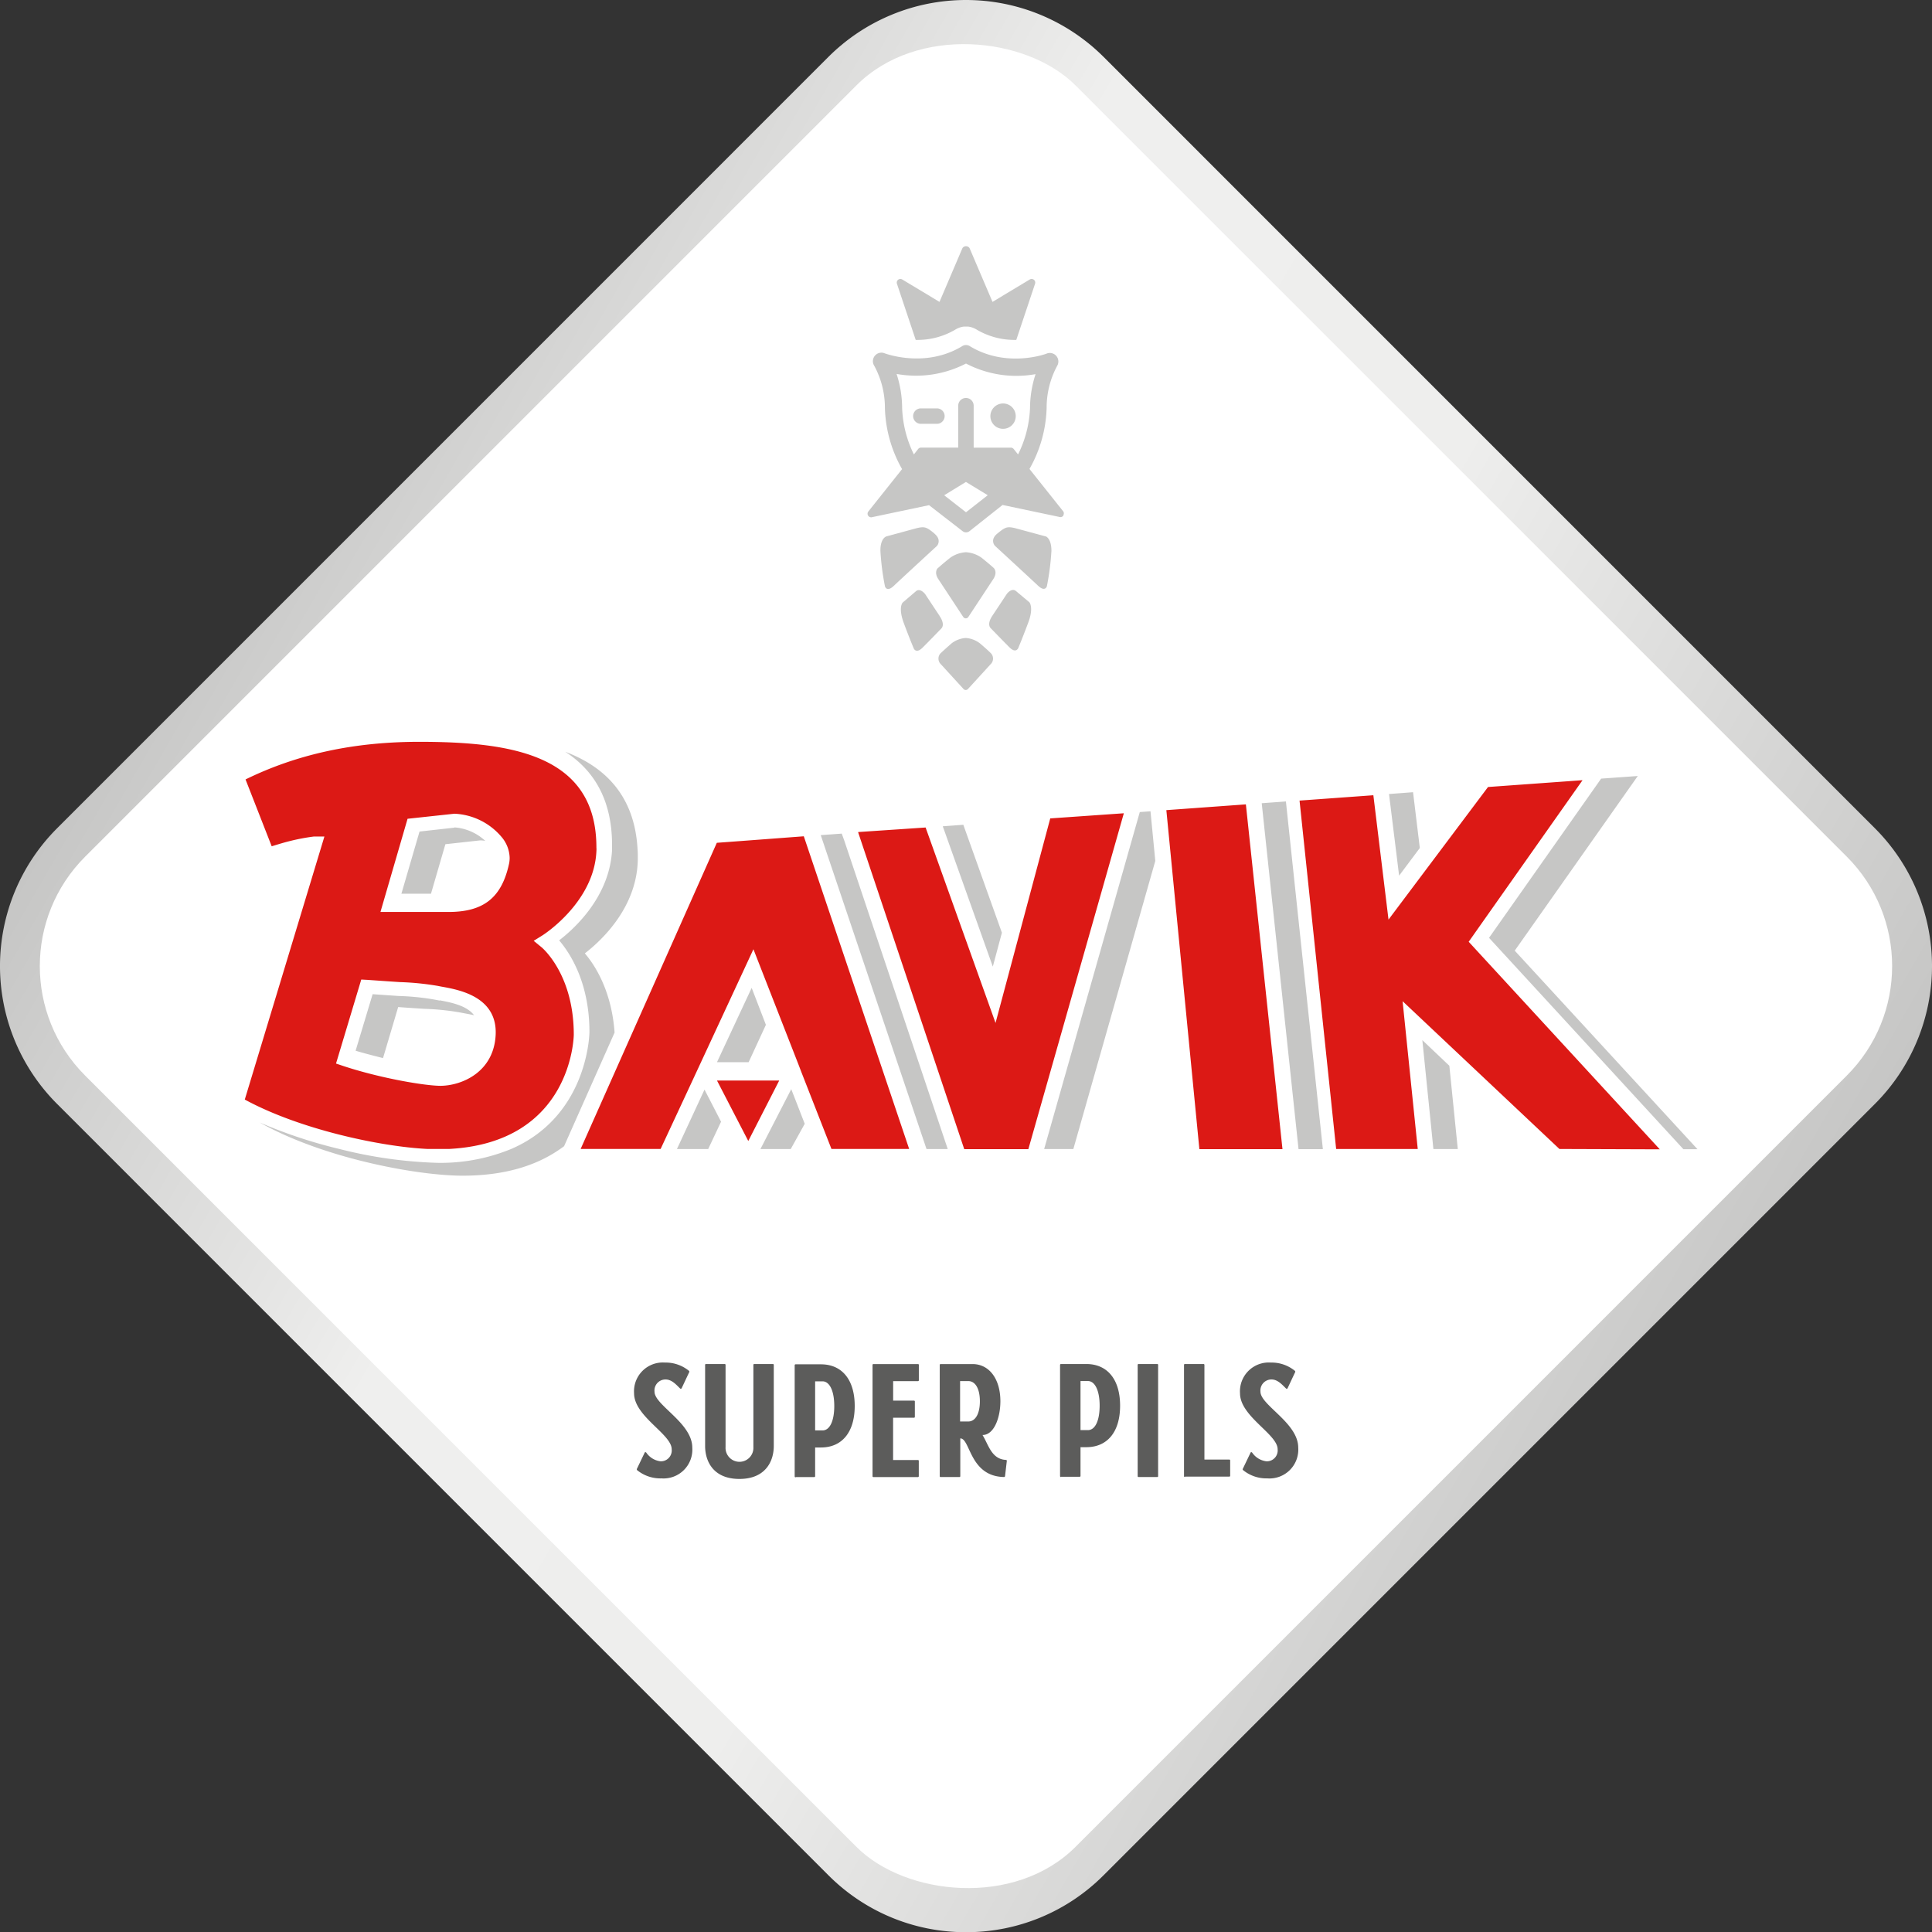 <svg id="Laag_1" data-name="Laag 1" xmlns="http://www.w3.org/2000/svg" xmlns:xlink="http://www.w3.org/1999/xlink" viewBox="0 0 382.64 382.68"><rect x="0" y="0" width="382.64" height="382.68" fill="#333333" stroke="none"/><defs><linearGradient id="Naamloos_verloop_22" x1="43.34" y1="105.9" x2="339.3" y2="276.78" gradientUnits="userSpaceOnUse"><stop offset="0" stop-color="#c6c6c5"/><stop offset="0.32" stop-color="#efefee"/><stop offset="0.6" stop-color="#eeeeed"/><stop offset="1" stop-color="#c6c6c5"/></linearGradient></defs><path d="M191.32,382.68a38.35,38.35,0,0,1-27.27-11.3L11.28,218.61a38.6,38.6,0,0,1,0-54.54L164.05,11.29a38.58,38.58,0,0,1,54.54,0L371.36,164.07a38.6,38.6,0,0,1,0,54.54L218.59,371.38A38.35,38.35,0,0,1,191.32,382.68Z" style="fill:url(#Naamloos_verloop_22)"/><rect x="52.63" y="52.65" width="277.37" height="277.37" rx="30.66" transform="translate(-79.26 191.33) rotate(-45)" style="fill:#fff"/><path d="M246.17,291.14A7.3,7.3,0,0,0,251,292.8a5.71,5.71,0,0,0,6.12-6.09c0-4.9-7.48-8.41-7.48-11.08a2.18,2.18,0,0,1,2.19-2.42c1.21,0,2.07,1,2.87,1.78.13.1.22.1.32-.06l1.5-3.19a.23.23,0,0,0-.07-.25,7.3,7.3,0,0,0-4.75-1.63,5.71,5.71,0,0,0-6.11,6.09c0,4.58,7.45,8.09,7.45,11.08a2.15,2.15,0,0,1-2.19,2.39A4,4,0,0,1,248,287.7c-.13-.13-.25-.13-.32,0l-1.53,3.19a.2.2,0,0,0,0,.22m-11.46,1.34h8.76a.17.17,0,0,0,.19-.19v-3a.17.17,0,0,0-.19-.19h-4.91V270.34a.17.17,0,0,0-.19-.19h-3.66a.17.17,0,0,0-.19.19v22a.17.17,0,0,0,.19.19m-9.18,0h3.67a.17.17,0,0,0,.19-.19v-22a.17.17,0,0,0-.19-.19h-3.67a.17.17,0,0,0-.19.19v22a.17.17,0,0,0,.19.19M214,283.24v-9.72h1.46c1.41,0,2.33,1.91,2.33,4.88s-.89,4.84-2.33,4.84Zm-3.85,9.24h3.66a.17.17,0,0,0,.19-.19v-5.67h1.15c4.2,0,6.69-3.06,6.69-8.22s-2.49-8.25-6.69-8.25h-5c-.13,0-.2.06-.2.19v22a.18.18,0,0,0,.2.19m-20-11v-8h1.63c1.4,0,2.29,1.53,2.29,4s-.89,4-2.29,4Zm-3.85,11H190a.17.17,0,0,0,.19-.19l0-7.46c2,0,1.82,7.52,8.67,7.65a.21.21,0,0,0,.19-.16l.35-3a.18.18,0,0,0-.19-.23c-2.87-.16-3.44-3.05-4.62-4.93,2.29,0,3.54-3.44,3.54-6.69,0-4.4-2.2-7.36-5.52-7.36h-6.3a.17.17,0,0,0-.19.19v22a.17.17,0,0,0,.19.19m-13.29,0h8.77a.17.17,0,0,0,.18-.19v-3a.17.17,0,0,0-.18-.19h-4.91v-8.37H181c.13,0,.19-.07.19-.2v-3a.17.17,0,0,0-.19-.19h-4.11v-3.86h4.91c.12,0,.18-.06.18-.19v-3c0-.13-.06-.19-.18-.19H173a.17.17,0,0,0-.19.19v22a.17.17,0,0,0,.19.19m-11.56-9.24v-9.72h1.47c1.4,0,2.32,1.91,2.32,4.88s-.89,4.84-2.32,4.84Zm-3.85,9.24h3.66a.17.17,0,0,0,.19-.19v-5.67h1.15c4.2,0,6.69-3.06,6.69-8.22s-2.49-8.25-6.69-8.25h-5c-.13,0-.2.06-.2.19v22a.18.18,0,0,0,.2.19m-17.94-22.14v15.93c0,3.05,1.63,6.53,6.79,6.53s6.81-3.48,6.81-6.53V270.34a.17.17,0,0,0-.19-.19H149.4a.17.17,0,0,0-.19.19v16.25a2.76,2.76,0,1,1-5.51,0V270.34a.17.17,0,0,0-.19-.19h-3.67a.17.17,0,0,0-.19.19m-13.5,20.8A7.28,7.28,0,0,0,131,292.8a5.71,5.71,0,0,0,6.11-6.09c0-4.9-7.48-8.41-7.48-11.08a2.18,2.18,0,0,1,2.19-2.42c1.21,0,2.08,1,2.87,1.78.13.1.22.1.32-.06l1.5-3.19a.23.23,0,0,0-.07-.25,7.28,7.28,0,0,0-4.74-1.63,5.71,5.71,0,0,0-6.12,6.09c0,4.58,7.45,8.09,7.45,11.08a2.15,2.15,0,0,1-2.19,2.39A4,4,0,0,1,128,287.7c-.13-.13-.25-.13-.32,0l-1.53,3.19a.19.19,0,0,0,0,.22" style="fill:#5c5c5b"/><path d="M198.67,79.91a2.51,2.51,0,1,0,2.5,2.5,2.5,2.5,0,0,0-2.5-2.5m2.56,37.16c-.87-.74-1.83.56-1.83.56s-1.67,2.54-2.86,4.32-.32,2.47-.32,2.47,2.44,2.52,3.71,3.79,1.73.16,1.73.16.71-1.65,2-5.09c1.12-3,.21-4,.21-4Zm5.88-10.83L201,104.59c-1.61-.37-1.95-.15-3.48,1.09s-.49,2.4-.49,2.4,7.12,6.56,8.55,7.91,1.76.11,1.76.11a50.34,50.34,0,0,0,.9-7c0-2.54-1.16-2.89-1.16-2.89M201.63,90A22.49,22.49,0,0,0,204,80.77a21.87,21.87,0,0,1,1.1-6.67A21.56,21.56,0,0,1,191.32,72a21.56,21.56,0,0,1-13.75,2.06,21.87,21.87,0,0,1,1.1,6.67A22.49,22.49,0,0,0,181,90l.86-1.09a.71.71,0,0,1,.56-.26h7.36V80.35a1.53,1.53,0,1,1,3.06,0v8.31h7.36a.71.71,0,0,1,.56.26Zm-6,8.08-4.32-2.63L187,98.09l4.32,3.37Zm15,4a.71.71,0,0,1-.68.33l-11.39-2.4L192,105.21a1.11,1.11,0,0,1-1.34,0L184,100.05l-11.39,2.4a.71.71,0,0,1-.63-1.15l6.68-8.39a25.89,25.89,0,0,1-3.4-12.11,17.46,17.46,0,0,0-2.08-8.3A1.69,1.69,0,0,1,175.27,70c.07,0,7.93,3,15.26-1.42a1.42,1.42,0,0,1,1.58,0C199.44,73,207.3,70.06,207.37,70a1.69,1.69,0,0,1,2,2.47,17.46,17.46,0,0,0-2.08,8.3,25.89,25.89,0,0,1-3.4,12.11l6.68,8.39a.71.71,0,0,1,0,.82M185.56,80.88h-3.18a1.53,1.53,0,0,0,0,3.06h3.18a1.53,1.53,0,0,0,0-3.06m-4.2-13.56h.16a14.72,14.72,0,0,0,7.72-2.06,4.17,4.17,0,0,1,1.67-.58l.09,0h.64l.08,0a4.16,4.16,0,0,1,1.68.58,14.72,14.72,0,0,0,7.72,2.06h.16L205,56.19a.72.72,0,0,0-.23-.78.73.73,0,0,0-.82-.06l-7.38,4.44-4.51-10.57L192,49.1a.85.85,0,0,0-1.36,0l-.06.12-4.51,10.57-7.38-4.44a.73.73,0,0,0-.82.06.72.72,0,0,0-.23.78Zm3.73,38.36c-1.53-1.24-1.87-1.46-3.48-1.09l-6.07,1.65s-1.21.35-1.17,2.89a50.34,50.34,0,0,0,.9,7s.34,1.24,1.76-.11,8.55-7.91,8.55-7.91,1-1.16-.49-2.4m9,21.72a5.11,5.11,0,0,0-2.79-1.07h-.06a5.11,5.11,0,0,0-2.79,1.07c-1.65,1.45-2.21,2-2.21,2a1.54,1.54,0,0,0,.11,2.13l4.48,4.9a.59.59,0,0,0,.88,0l4.48-4.9a1.54,1.54,0,0,0,.11-2.13s-.56-.6-2.21-2m-8-5.45c-1.19-1.78-2.86-4.32-2.86-4.32s-1-1.3-1.83-.56l-2.63,2.25s-.91.94.21,4c1.28,3.44,2,5.09,2,5.09s.45,1.11,1.73-.16,3.71-3.79,3.71-3.79.88-.69-.32-2.47m-.35-9.49s.62-.6,2.45-2.07a6,6,0,0,1,3.1-1.09h0a6,6,0,0,1,3.1,1.09c1.83,1.47,2.45,2.07,2.45,2.07s.78.78-.13,2.17l-4.94,7.5a.6.6,0,0,1-1,0l-4.94-7.5c-.91-1.39-.13-2.17-.13-2.17" style="fill:#c6c6c5"/><path d="M227.86,160.68l-2.12.15L206.8,227.57h5.78l16.23-57.06Zm-37.07,2.67-4.07.3,9.91,27.79,1.8-6.71Zm63.89-4.62-4.79.35,7.29,68.51H262ZM300,188.28l24.37-34.59-7.26.52-22.2,31.53L333.4,227.6h2.79ZM279.86,156.9l-4.76.36,2,16.17,4.1-5.48Zm7.19,54.18L281.7,206l2.19,21.57h4.83ZM167.2,166.44l-.49-1.34-4.16.3,20.95,62.17h4.2Zm-10.49,49.27-6.1,11.86h6l2.77-5Zm-7.84-20.06L142,210.37h6.27l3.42-7.4Zm-9.34,20.15-5.46,11.77h6.19l2.55-5.41Zm-13.21-45.88c0-.65,0-1.27-.06-1.88-.63-10.75-6.77-16.3-14.31-19.15,5.42,3.5,9.27,9.2,9.27,18.48,0,.35,0,.69,0,1-.5,9.15-7.3,15.43-10.48,17.87,2.16,2.53,6,8.36,6,18.16,0,.21-.22,16.51-15.43,23.13A36.7,36.7,0,0,1,86.5,230.3a89.17,89.17,0,0,1-19.32-2.75,95.4,95.4,0,0,1-15.75-5.24c12.77,7.19,31.42,10.54,40.18,10.54s14.93-2.2,19.35-5.3c.26-.17.52-.36.76-.54l10-22.51c-.59-8.3-3.92-13.39-5.89-15.68C119.12,186.28,126.32,179.62,126.32,169.92Zm-36.31-6-6.92.77L79.5,177h5.86l2.85-9.8,6.89-.76a6.87,6.87,0,0,1,1,.09A10,10,0,0,0,90,163.87Zm-2.92,34.25-1.1-.21a49.24,49.24,0,0,0-7-.7c-1.47-.1-3.18-.21-5.19-.36l-3.37,11.2c1.79.54,3.63,1,5.43,1.46l3-10.11c2,.15,3.72.26,5.19.35a50.44,50.44,0,0,1,7,.71l1.09.21c.6.11,1.18.22,1.75.35C92.54,199.29,89.84,198.62,87.09,198.12Z" style="fill:#c6c6c5"/><path d="M246.75,159.3,254,227.59H237.54L231,160.45v0l15.73-1.14ZM113.64,204.9c0,.23-.28,21.33-24.62,22.65h-.15c-.74,0-1.5,0-2.28,0-.62,0-1.27,0-2,0-9.13-.45-25.17-3.83-36.11-9.78l15.77-52.09H62.14a41.11,41.11,0,0,0-4.87.93c-1.13.28-2.47.7-3.46,1l-5.18-13.24c10.2-5,21.47-7.45,34.39-7.45,18.24,0,35.1,2.53,35.1,20.91a4.9,4.9,0,0,1,0,.77c-.46,10.09-10.45,16.49-10.54,16.56l-1.88,1.17,1.71,1.41C107.43,187.8,113.64,193,113.64,204.9Zm-15.47,0c.32-7.47-7.19-8.84-10.41-9.44-.37-.06-.71-.13-1-.19a54.37,54.37,0,0,0-7.51-.76c-1.76-.11-3.86-.26-6.43-.44L71.55,194l-5,16.64,1.46.49c7.35,2.43,16.18,3.92,19.28,3.92C91.5,215,97.84,212.32,98.17,204.9Zm2.77-35a6.65,6.65,0,0,0-1.64-4.18A12.94,12.94,0,0,0,90,161.16l-9.28,1-5.37,18.46H88.82c7,0,10.54-2.86,12-9.55A5.71,5.71,0,0,0,100.94,169.86Zm227.79,57.73-37.85-41.11,22.55-32-18.72,1.35L275,182.13l-3-24.63-14.62,1.06,7.25,69h16.16l-3-29.27,31.06,29.27Zm-169.53-62-11.69.88-5.54.41L115,227.55v0h15.84L137.15,214l12.07-26,8.92,22.83.6,1.57,5.93,15.15h15.39L159.2,165.64Zm-11,60.35L154.33,214H142ZM208,162.11,197.17,202.6l-13.85-38.71v0l-13.35.9,0,.09,21,62.71,0,0h12.7v0l18.91-66.52v0L208,162.09Z" style="fill:#dc1915"/></svg>